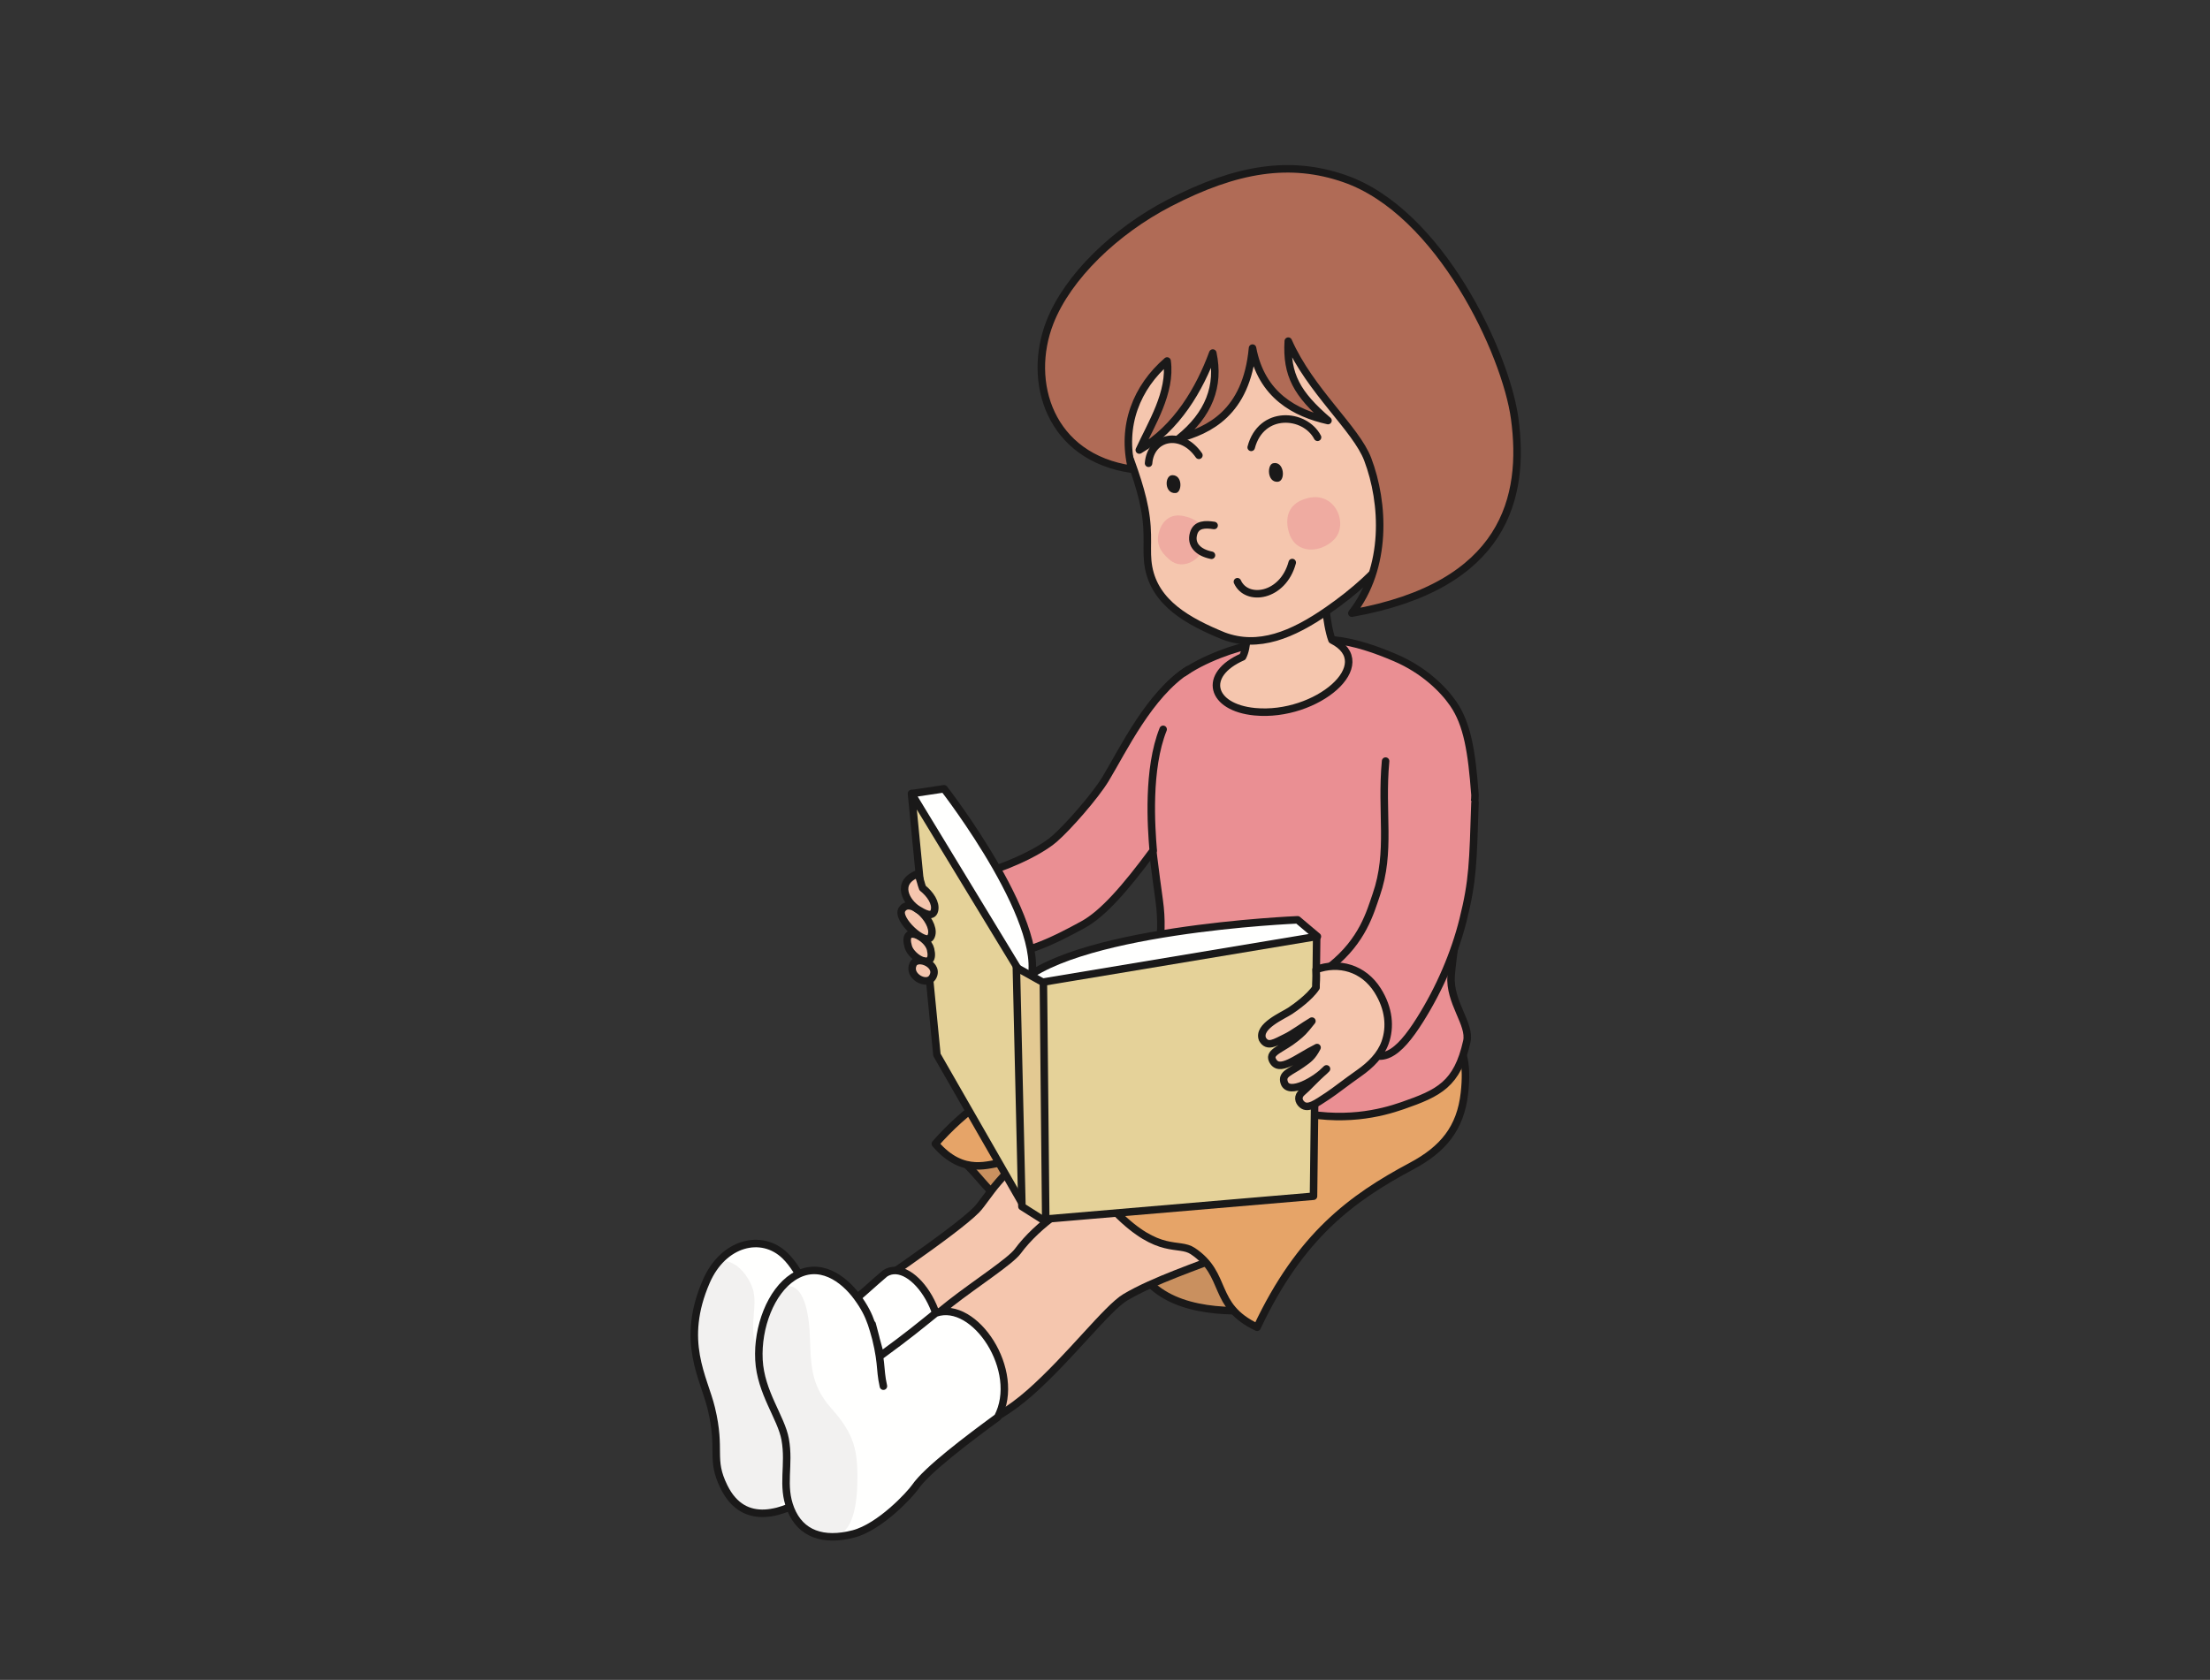<?xml version="1.0" encoding="UTF-8"?>
<!DOCTYPE svg PUBLIC "-//W3C//DTD SVG 1.1//EN" "http://www.w3.org/Graphics/SVG/1.1/DTD/svg11.dtd">
<svg version="1.1" xmlns="http://www.w3.org/2000/svg" xmlns:xlink="http://www.w3.org/1999/xlink" x="0" y="0" width="1669" height="1269" viewBox="0, 0, 1669, 1269">
  <rect x="0" y="0" width="1669" height="1269" fill="#333333" stroke="none"/>
  <g id="Layer_1">
    <path d="M1060.96,860.45 C1048.88,889.138 1014.52,907.779 983.561,936.044 C965.318,952.708 965.545,981.372 943.959,990.052 C909.764,991.251 869.967,985.966 855.764,950.45 C850.967,938.447 823.092,889.111 785.561,894.654 C729.842,902.868 823.748,926.552 778.361,916.251 C748.584,909.49 744.166,891.052 724.361,874.849 C746.568,849.654 764.084,828.501 796.361,811.251 C829.76,793.415 861.166,778.849 867.166,734.45 C881.568,787.251 920.428,757.685 947.561,770.45 C978.166,784.849 1041.9,799.204 1078.96,777.654 C1081.36,820.849 1071.26,835.99 1060.96,860.45" fill="#C9905F"/>
    <path d="M1060.96,860.45 C1048.88,889.138 1014.52,907.779 983.561,936.044 C965.318,952.708 965.545,981.372 943.959,990.052 C909.764,991.251 869.967,985.966 855.764,950.45 C850.967,938.447 823.092,889.111 785.561,894.654 C729.842,902.868 823.748,926.552 778.361,916.251 C748.584,909.49 744.166,891.052 724.361,874.849 C746.568,849.654 764.084,828.501 796.361,811.251 C829.76,793.415 861.166,778.849 867.166,734.45 C881.568,787.251 920.428,757.685 947.561,770.45 C978.166,784.849 1041.9,799.204 1078.96,777.654 C1081.36,820.849 1071.26,835.99 1060.96,860.45 z" fill-opacity="0" stroke="#1A1919" stroke-width="5.669" stroke-linecap="round" stroke-linejoin="round"/>
    <path d="M925.83,792.618 C879.975,814.509 840.635,821.911 801.631,846.138 C790.982,852.747 769.951,874.497 753.904,892.954 C747.053,900.829 741.482,909.786 737.404,913.954 C721.842,929.857 652.459,976.958 626.404,993.454 C617.943,998.81 665.768,1037.36 696.248,1030.68 C734.65,1022.28 774.307,962.654 795.084,950.329 C816.588,937.575 839.908,933.443 863.467,923.966 C921.857,900.49 962.154,895.896 980.381,842.939 C998.326,790.79 977.51,767.95 925.83,792.618" fill="#F5C6AE"/>
    <path d="M925.83,792.618 C879.975,814.509 840.635,821.911 801.631,846.138 C790.982,852.747 769.951,874.497 753.904,892.954 C747.053,900.829 741.482,909.786 737.404,913.954 C721.842,929.857 652.459,976.958 626.404,993.454 C617.943,998.81 665.768,1037.36 696.248,1030.68 C734.65,1022.28 774.307,962.654 795.084,950.329 C816.588,937.575 839.908,933.443 863.467,923.966 C921.857,900.49 962.154,895.896 980.381,842.939 C998.326,790.79 977.51,767.95 925.83,792.618 z" fill-opacity="0" stroke="#1A1919" stroke-width="5.669" stroke-linecap="round" stroke-linejoin="round"/>
    <path d="M546.764,1123.25 C536.139,1101.71 544.967,1096.25 537.166,1063.85 C531.518,1040.4 513.654,1013.37 533.404,967.954 C546.143,938.658 575.111,931.286 592.959,948.654 C604.857,960.22 613.924,984.783 612.904,1000.954 C635.107,992.552 652.631,977.247 666.904,963.454 C687.904,946.204 723.436,999.935 705.002,1034.85 C682.314,1051.46 665.814,1055.83 656.041,1067.85 C640.436,1087.01 637.139,1113.84 614.561,1128.65 C591.506,1143.78 561.904,1153.95 546.764,1123.25" fill="#FFFFFE"/>
    <path d="M546.764,1123.25 C536.139,1101.71 544.967,1096.25 537.166,1063.86 C530.885,1037.79 520.525,1015.99 526.607,988.388 C528.822,978.337 532.615,954.708 545.299,952.888 C556.623,951.267 567.096,966.384 569.068,975.786 C571.365,986.728 567.264,998.966 569.369,1009.95 C571.49,1021.04 578.744,1030.25 584.451,1039.97 C600.014,1066.44 615.963,1101.92 595.42,1129.81 C581.084,1149.29 557.334,1144.67 546.764,1123.25" fill="#F2F1F0"/>
    <path d="M546.764,1123.25 C536.139,1101.71 544.967,1096.25 537.166,1063.85 C531.518,1040.4 513.654,1013.37 533.404,967.954 C546.143,938.658 575.111,931.286 592.959,948.654 C604.857,960.22 615.424,984.783 614.404,1000.954 C636.607,992.552 648.904,978.454 668.404,961.954 C689.404,948.454 723.436,999.935 705.002,1034.85 C682.314,1051.46 665.814,1055.83 656.041,1067.85 C640.436,1087.01 637.139,1113.84 614.561,1128.65 C591.506,1143.78 561.904,1153.95 546.764,1123.25 z" fill-opacity="0" stroke="#1A1919" stroke-width="5.669" stroke-linecap="round" stroke-linejoin="round"/>
    <path d="M966.717,833.915 C920.861,855.818 876.967,877.552 834.904,895.954 C810.904,906.454 783.904,924.454 768.541,945.314 C763.045,952.767 736.373,970.005 717.904,984.454 C691.982,1004.73 672.834,1023.51 668.99,1037.05 C666.248,1046.68 702.893,1084.93 733.361,1078.25 C746.193,1075.44 762.916,1065.18 777.904,1051.95 C807.787,1025.58 836.064,988.158 849.904,979.954 C871.408,967.204 904.338,956.423 927.904,946.954 C986.287,923.482 1003.03,937.2 1021.27,884.236 C1039.21,832.087 1018.4,809.247 966.717,833.915" fill="#F5C6AE"/>
    <path d="M966.717,833.915 C920.861,855.818 876.967,877.552 834.904,895.954 C810.904,906.454 783.904,924.454 768.541,945.314 C763.045,952.767 736.373,970.005 717.904,984.454 C691.982,1004.73 672.834,1023.51 668.99,1037.05 C666.248,1046.68 702.893,1084.93 733.361,1078.25 C746.193,1075.44 762.916,1065.18 777.904,1051.95 C807.787,1025.58 836.064,988.158 849.904,979.954 C871.408,967.204 904.338,956.423 927.904,946.954 C986.287,923.482 1003.03,937.2 1021.27,884.236 C1039.21,832.087 1018.4,809.247 966.717,833.915 z" fill-opacity="0" stroke="#1A1919" stroke-width="5.669" stroke-linecap="round" stroke-linejoin="round"/>
    <path d="M597.166,1140.06 C589.967,1122.06 596.561,1107.05 592.959,1087.25 C589.971,1070.8 574.443,1051.94 573.166,1027.25 C571.881,1002.56 582.166,975.654 598.982,964.716 C618.615,951.947 637.268,966.013 647.334,979.779 C658.408,994.896 659.088,1003.36 664.994,1024.17 C687.67,1007.56 692.768,1003.08 706.689,991.919 C736.186,981.755 771.881,1035.69 753.447,1070.61 C730.764,1087.22 700.01,1110.45 691.232,1123.22 C687.26,1128.97 664.561,1153.55 644.51,1158.76 C621.764,1164.65 604.643,1158.74 597.166,1140.06" fill="#FFFFFE"/>
    <path d="M597.166,1140.06 C589.967,1122.06 596.561,1107.05 592.959,1087.25 C589.971,1070.8 574.443,1051.94 573.166,1027.25 C572.568,1015.83 577.127,969.29 596.65,971.634 C608.393,973.044 610.947,996.529 611.404,1005.45 C612.615,1029.29 611.146,1045.09 627.834,1063.92 C645.365,1083.71 648.186,1095.51 647.404,1122.44 C647.107,1132.8 645.213,1152.35 635.24,1158.51 C621.189,1167.2 602.451,1153.27 597.166,1140.06" fill="#F2F1F0"/>
    <path d="M597.166,1140.06 C589.967,1122.06 596.561,1107.05 592.959,1087.25 C589.971,1070.8 574.443,1051.94 573.166,1027.25 C571.881,1002.56 582.166,975.654 598.982,964.716 C618.615,951.947 637.268,966.013 647.334,979.779 C658.408,994.896 659.088,1003.36 664.994,1024.17 C687.67,1007.56 692.768,1003.08 706.689,991.919 C736.186,981.755 771.881,1035.69 753.447,1070.61 C730.764,1087.22 700.01,1110.45 691.232,1123.22 C687.26,1128.97 664.561,1153.55 644.51,1158.76 C621.764,1164.65 604.643,1158.74 597.166,1140.06 z M658.666,1000.325 C667.01,1030.32 663.865,1032.52 667.15,1047.15" fill-opacity="0" stroke="#1A1919" stroke-width="5.669" stroke-linecap="round" stroke-linejoin="round"/>
    <path d="M1105.96,825.654 C1103,852.314 1089.86,868.181 1065.9,880.954 C1020.9,904.954 981.904,933.454 949.361,1002.65 C914.58,986.216 927.764,963.052 900.764,945.052 C890.006,937.884 875.561,948.654 843.166,916.251 C810.061,883.146 786.764,878.45 756.764,878.45 C748.104,878.45 727.959,889.251 706.361,864.052 C728.568,838.857 757.256,817.13 792.764,808.251 C840.764,796.251 866.561,747.654 868.361,722.45 C882.764,775.251 915.635,791.283 942.764,804.052 C973.361,818.447 1056.76,839.447 1079.57,765.654 C1092.55,782.966 1110.76,782.447 1105.96,825.654" fill="#E6A468"/>
    <path d="M1105.96,825.654 C1103,852.314 1089.86,868.181 1065.9,880.954 C1020.9,904.954 981.904,933.454 949.361,1002.65 C914.58,986.216 927.764,963.052 900.764,945.052 C890.006,937.884 875.561,948.654 843.166,916.251 C810.061,883.146 786.764,878.45 756.764,878.45 C748.104,878.45 727.959,889.251 706.361,864.052 C728.568,838.857 757.256,817.13 792.764,808.251 C840.764,796.251 866.561,747.654 868.361,722.45 C882.764,775.251 915.635,791.283 942.764,804.052 C973.361,818.447 1056.76,839.447 1079.57,765.654 C1092.55,782.966 1110.76,782.447 1105.96,825.654 z" fill-opacity="0" stroke="#1A1919" stroke-width="5.669" stroke-linecap="round" stroke-linejoin="round"/>
    <path d="M975.154,838.954 C918.646,825.091 849.4,824.458 825.166,820.849 C782.803,814.552 830.51,812.849 850.361,778.857 C856.982,767.517 861.396,760.591 865.959,748.849 C872.99,730.771 879.588,709.943 875.404,679.954 C869.6,638.294 863.791,589.075 865.959,566.447 C868.408,540.958 858.447,542.411 885.904,514.954 C899.404,501.454 926.92,491.236 941.404,487.954 C967.736,481.99 986.545,481.368 1007.4,483.454 C1023.14,485.025 1039.02,490.575 1053.9,496.954 C1074.9,505.954 1089.64,520.24 1097.4,531.454 C1108.21,547.052 1111.5,568.052 1113.9,600.454 C1114.6,609.81 1097.86,710.751 1095.9,736.954 C1094.39,757.286 1110.66,773.599 1107.76,786.654 C1100.56,819.052 1086.76,825.654 1059.17,835.251 C1043.15,840.818 1014.03,848.493 975.154,838.954" fill="#EA8F93"/>
    <path d="M975.154,838.954 C918.646,825.091 849.4,824.458 825.166,820.849 C782.803,814.552 830.51,812.849 850.361,778.857 C856.982,767.517 861.396,760.591 865.959,748.849 C872.99,730.771 879.588,709.943 875.404,679.954 C869.6,638.294 863.791,589.075 865.959,566.447 C868.408,540.958 858.447,542.411 885.904,514.954 C899.404,501.454 926.92,491.236 941.404,487.954 C967.736,481.99 986.545,481.368 1007.4,483.454 C1023.14,485.025 1039.02,490.575 1053.9,496.954 C1074.9,505.954 1089.64,520.24 1097.4,531.454 C1108.21,547.052 1111.5,568.052 1113.9,600.454 C1114.6,609.81 1097.86,710.751 1095.9,736.954 C1094.39,757.286 1110.66,773.599 1107.76,786.654 C1100.56,819.052 1086.76,825.654 1059.17,835.251 C1043.15,840.818 1014.03,848.493 975.154,838.954 z" fill-opacity="0" stroke="#1A1919" stroke-width="5.669" stroke-linecap="round" stroke-linejoin="round"/>
    <path d="M983.65,385.251 C965.557,380.083 945.186,402.669 939.166,417.654 C938.896,443.447 945.904,482.2 938.404,496.204 C907.654,509.704 914.404,534.454 947.561,537.654 C994.256,542.154 1041.9,501.454 1005.9,483.454 C1001.4,471.454 999.529,444.501 999.166,432.052 C998.814,420.075 985.549,385.802 983.65,385.251" fill="#F5C6AE"/>
    <path d="M983.65,385.251 C965.557,380.083 945.186,402.669 939.166,417.654 C938.896,443.447 945.904,482.2 938.404,496.204 C907.654,509.704 914.404,534.454 947.561,537.654 C994.256,542.154 1041.9,501.454 1005.9,483.454 C1001.4,471.454 999.529,444.501 999.166,432.052 C998.814,420.075 985.549,385.802 983.65,385.251 z" fill-opacity="0" stroke="#1A1919" stroke-width="5.669" stroke-linecap="round" stroke-linejoin="round"/>
    <path d="M1077.14,249.103 C1026.24,128.583 858.787,170.212 835.936,291.126 C833.439,304.31 857.662,348.083 864.4,383.95 C868.303,404.669 865.033,415.544 867.4,428.458 C872.404,455.704 897.225,469.388 924.154,480.454 C950.404,490.204 975.904,479.704 1002.9,460.954 C1043.17,432.993 1071.59,398.818 1077.15,361.204 C1079.82,343.193 1086,270.091 1077.14,249.103" fill="#F5C6AE"/>
    <path d="M1077.14,249.103 C1026.24,128.583 858.787,170.212 835.936,291.126 C833.439,304.31 857.662,348.083 864.4,383.95 C868.303,404.669 865.033,415.544 867.4,428.458 C872.404,455.704 897.225,469.388 924.154,480.454 C950.404,490.204 975.904,479.704 1002.9,460.954 C1043.17,432.993 1071.59,398.818 1077.15,361.204 C1079.82,343.193 1086,270.091 1077.14,249.103 z M867.4,349.954 C868.9,329.95 891.904,324.454 905.404,343.954 M944.908,337.954 C952.408,309.454 985.408,311.95 995.018,330.337" fill-opacity="0" stroke="#1A1919" stroke-width="5.669" stroke-linecap="round" stroke-linejoin="round"/>
    <path d="M885.4,358.954 C893.404,358.954 892.666,372.075 887.908,372.454 C879.166,373.158 879.318,358.954 885.4,358.954" fill="#1A1919"/>
    <path d="M961.408,349.954 C969.904,347.95 971.217,363.56 964.9,363.958 C956.904,364.45 956.791,351.044 961.408,349.954" fill="#1A1919"/>
    <path d="M934.498,439.45 C941.404,454.954 968.908,450.958 975.904,424.954" fill-opacity="0" stroke="#1A1919" stroke-width="5.669" stroke-linecap="round" stroke-linejoin="round"/>
    <path d="M875.404,401.458 C877.514,394.392 883.225,387.314 894.4,389.95 C906.705,392.857 913.115,400.544 910.408,410.95 C907.342,422.716 893.486,431.443 883.408,422.95 C875.252,416.091 872.979,409.591 875.404,401.458" fill="#EFABA1"/>
    <path d="M987.904,376.204 C1008.9,371.2 1018.65,396.454 1007.4,407.704 C997.268,417.841 978.904,418.954 973.572,402.794 C971.381,396.169 969.119,380.681 987.904,376.204" fill="#EFABA1"/>
    <path d="M915.904,266.704 C906.029,293.552 888.904,323.458 860.404,339.958 C869.404,320.189 884.639,296.564 881.404,272.704 C858.705,292.318 846.447,321.38 854.744,354.478 C792.787,345.536 775.279,288.501 792.904,243.454 C806.404,208.954 842.404,174.454 882.904,153.454 C934.338,126.783 974.768,120.841 1015.41,134.958 C1087.41,159.958 1137.25,267.091 1143.9,316.204 C1151.9,375.208 1137.08,442.509 1020.9,463.204 C1047.9,428.704 1045.41,379.954 1032.9,346.954 C1024.14,323.822 989.404,295.204 972.904,257.704 C971.404,283.204 979.6,297.736 1002.9,317.704 C978.459,312.173 952.654,298.954 945.904,262.954 C941.404,312.454 912.154,325.204 890.404,331.204 C912.904,313.204 921.236,291.607 915.904,266.704" fill="#B06B56"/>
    <path d="M915.904,266.704 C906.029,293.552 888.904,323.458 860.404,339.958 C869.404,320.189 884.639,296.564 881.404,272.704 C858.705,292.318 846.447,321.38 854.744,354.478 C792.787,345.536 775.279,288.501 792.904,243.454 C806.404,208.954 842.404,174.454 882.904,153.454 C934.338,126.783 974.768,120.841 1015.41,134.958 C1087.41,159.958 1137.25,267.091 1143.9,316.204 C1151.9,375.208 1137.08,442.509 1020.9,463.204 C1047.9,428.704 1045.41,379.954 1032.9,346.954 C1024.14,323.822 989.404,295.204 972.904,257.704 C971.404,283.204 979.6,297.736 1002.9,317.704 C978.459,312.173 952.654,298.954 945.904,262.954 C941.404,312.454 912.154,325.204 890.404,331.204 C912.904,313.204 921.236,291.607 915.904,266.704 z" fill-opacity="0" stroke="#1A1919" stroke-width="5.669" stroke-linecap="round" stroke-linejoin="round"/>
    <path d="M914.908,419.458 C904.9,417.454 898.904,411.454 901.408,402.958 C903.498,395.822 910.408,395.958 916.9,396.958" fill="#F5C6AE"/>
    <path d="M914.908,419.458 C904.9,417.454 898.904,411.454 901.408,402.958 C903.498,395.822 910.408,395.958 916.9,396.958" fill-opacity="0" stroke="#1A1919" stroke-width="5.669" stroke-linecap="round" stroke-linejoin="round"/>
    <path d="M897.154,505.954 C867.904,524.704 848.295,566.294 834.904,588.454 C827.123,601.333 806.65,624.689 796.361,633.654 C783.646,644.732 755.404,656.751 737.404,660.958 C722.791,664.368 746.592,669.665 740.967,682.65 C737.709,690.154 746.182,710.7 747.4,718.954 C766.502,725.458 795.682,710.658 817.959,698.45 C832.912,690.267 849.904,670.954 870.904,642.454 C869.404,624.454 866.404,580.954 878.404,550.954" fill="#EA8F93"/>
    <path d="M897.154,505.954 C867.904,524.704 848.295,566.294 834.904,588.454 C827.123,601.333 806.65,624.689 796.361,633.654 C783.646,644.732 755.404,656.751 737.404,660.958 C722.791,664.368 746.592,669.665 740.967,682.65 C737.709,690.154 746.182,710.7 747.4,718.954 C766.502,725.458 795.682,710.658 817.959,698.45 C832.912,690.267 849.904,670.954 870.904,642.454 C869.404,624.454 866.404,580.954 878.404,550.954" fill-opacity="0" stroke="#1A1919" stroke-width="5.669" stroke-linecap="round" stroke-linejoin="round"/>
    <path d="M704.561,653.45 L688.967,599.45 L712.959,595.849 C712.959,595.849 796.947,704.06 776.404,745.954 C774.6,771.15 704.561,653.45 704.561,653.45" fill="#FFFFFE"/>
    <path d="M704.561,653.45 L688.967,599.45 L712.959,595.849 C712.959,595.849 796.947,704.06 776.404,745.954 C774.6,771.15 704.561,653.45 704.561,653.45 z" fill-opacity="0" stroke="#1A1919" stroke-width="5.669" stroke-linecap="round" stroke-linejoin="round"/>
    <path d="M765.764,747.052 C803.561,702.052 979.959,694.849 979.959,694.849 L994.9,707.458 L823.361,790.251 C823.361,790.251 769.361,804.654 765.764,747.052" fill="#FFFFFE"/>
    <path d="M765.764,747.052 C803.561,702.052 979.959,694.849 979.959,694.849 L994.9,707.458 L823.361,790.251 C823.361,790.251 769.361,804.654 765.764,747.052 z" fill-opacity="0" stroke="#1A1919" stroke-width="5.669" stroke-linecap="round" stroke-linejoin="round"/>
    <path d="M688.361,599.45 L707.561,796.849 L772.959,910.849 L774.764,741.654 L688.361,599.45" fill="#E5D299"/>
    <path d="M688.361,599.45 L707.561,796.849 L772.959,910.849 L774.764,741.654 L688.361,599.45 z" fill-opacity="0" stroke="#1A1919" stroke-width="5.669" stroke-linecap="round" stroke-linejoin="round"/>
    <path d="M778.361,743.45 L994.361,707.45 L991.959,903.654 L787.967,921.052 L778.361,743.45" fill="#E5D299"/>
    <path d="M778.361,743.45 L994.361,707.45 L991.959,903.654 L787.967,921.052 L778.361,743.45 z" fill-opacity="0" stroke="#1A1919" stroke-width="5.669" stroke-linecap="round" stroke-linejoin="round"/>
    <path d="M767.561,730.849 L771.764,911.45 L789.764,922.849 L787.967,742.251 L767.561,730.849" fill="#E3C992"/>
    <path d="M767.561,730.849 L771.764,911.45 L789.764,922.849 L787.967,742.251 L767.561,730.849 z" fill-opacity="0" stroke="#1A1919" stroke-width="5.669" stroke-linecap="round" stroke-linejoin="round"/>
    <path d="M1046.4,574.954 C1042.77,614.118 1050.71,643.271 1039.36,675.95 C1034.78,689.177 1029.17,710.447 1005.17,729.654 C997.373,751.036 1001.54,745.935 1006.91,769.74 C1012.85,796.052 1025.21,760.341 1025.4,787.954 C1041.9,807.454 1056.15,796.204 1072.36,770.447 C1087.46,746.458 1098.64,720.009 1104.9,694.954 C1112.4,664.954 1112.4,651.454 1113.9,606.454" fill="#EA8F93"/>
    <path d="M1046.4,574.954 C1042.77,614.118 1050.71,643.271 1039.36,675.95 C1034.78,689.177 1029.17,710.447 1005.17,729.654 C997.373,751.036 1001.54,745.935 1006.91,769.74 C1012.85,796.052 1025.21,760.341 1025.4,787.954 C1041.9,807.454 1056.15,796.204 1072.36,770.447 C1087.46,746.458 1098.64,720.009 1104.9,694.954 C1112.4,664.954 1112.4,651.454 1113.9,606.454" fill-opacity="0" stroke="#1A1919" stroke-width="5.669" stroke-linecap="round" stroke-linejoin="round"/>
    <path d="M983.404,825.079 C979.736,828.177 980.521,832.052 983.404,834.454 C987.904,838.204 994.029,833.505 1002.9,827.704 C1007.78,824.517 1016.97,817.251 1026.15,810.829 C1035.34,804.408 1042.65,796.954 1046.03,787.579 C1050.22,775.911 1049.03,761.896 1040.4,748.204 C1029.74,731.259 1011,726.154 993.904,732.454 C994.498,739.607 993.717,742.65 993.904,745.954 C989.029,753.454 977.768,761.341 974.404,763.579 C968.779,767.329 949.654,775.204 953.404,784.954 C957.154,791.704 963.232,787.392 970.654,783.829 C976.9,780.829 984.154,775.204 990.764,771.349 C984.154,779.704 983.346,780.286 978.529,784.204 C968.557,792.314 958.092,794.638 960.904,800.704 C965.779,811.204 979.045,799.083 994.654,791.329 C990.904,798.454 988.479,800.013 982.9,803.95 C974.322,810.021 967.561,811.181 969.904,817.954 C973.279,827.704 993.787,816.021 1001.78,807.454 C990.775,817.45 988.279,820.954 983.404,825.079" fill="#F5C6AE"/>
    <path d="M983.404,825.079 C979.736,828.177 980.521,832.052 983.404,834.454 C987.904,838.204 994.029,833.505 1002.9,827.704 C1007.78,824.517 1016.97,817.251 1026.15,810.829 C1035.34,804.408 1042.65,796.954 1046.03,787.579 C1050.22,775.911 1049.03,761.896 1040.4,748.204 C1029.74,731.259 1011,726.154 993.904,732.454 C994.498,739.607 993.717,742.65 993.904,745.954 C989.029,753.454 977.768,761.341 974.404,763.579 C968.779,767.329 949.654,775.204 953.404,784.954 C957.154,791.704 963.232,787.392 970.654,783.829 C976.9,780.829 984.154,775.204 990.764,771.349 C984.154,779.704 983.346,780.286 978.529,784.204 C968.557,792.314 958.092,794.638 960.904,800.704 C965.779,811.204 979.045,799.083 994.654,791.329 C990.904,798.454 988.479,800.013 982.9,803.95 C974.322,810.021 967.561,811.181 969.904,817.954 C973.279,827.704 993.787,816.021 1001.78,807.454 C990.775,817.45 988.279,820.954 983.404,825.079 z" fill-opacity="0" stroke="#1A1919" stroke-width="5.669" stroke-linecap="round" stroke-linejoin="round"/>
    <path d="M685.959,715.251 C680.791,697.591 700.549,707.646 702.764,717.056 C706.686,733.673 688.576,724.181 685.959,715.251" fill="#F5C6AE"/>
    <path d="M685.959,715.251 C680.791,697.591 700.549,707.646 702.764,717.056 C706.686,733.673 688.576,724.181 685.959,715.251 z" fill-opacity="0" stroke="#1A1919" stroke-width="5.669" stroke-linecap="round" stroke-linejoin="round"/>
    <path d="M689.561,728.447 C692.865,721.275 710.557,729.052 703.959,738.654 C699.576,745.04 685.467,737.329 689.561,728.447" fill="#F5C6AE"/>
    <path d="M689.561,728.447 C692.865,721.275 710.557,729.052 703.959,738.654 C699.576,745.04 685.467,737.329 689.561,728.447 z" fill-opacity="0" stroke="#1A1919" stroke-width="5.669" stroke-linecap="round" stroke-linejoin="round"/>
    <path d="M681.166,687.052 C687.834,676.45 708.764,698.45 702.764,708.056 C698.721,714.525 676.576,694.341 681.166,687.052" fill="#F5C6AE"/>
    <path d="M681.166,687.052 C687.834,676.45 708.764,698.45 702.764,708.056 C698.721,714.525 676.576,694.341 681.166,687.052 z" fill-opacity="0" stroke="#1A1919" stroke-width="5.669" stroke-linecap="round" stroke-linejoin="round"/>
    <path d="M705.756,687.646 C704.357,693.947 696.998,689.388 693.154,687.052 C684.537,681.794 675.764,666.654 693.166,660.052 C695.229,664.908 695.561,667.849 696.764,670.849 C702.764,675.654 706.959,682.251 705.756,687.646" fill="#F5C6AE"/>
    <path d="M705.756,687.646 C704.357,693.947 696.998,689.388 693.154,687.052 C684.537,681.794 675.764,666.654 693.166,660.052 C695.229,664.908 695.561,667.849 696.764,670.849 C702.764,675.654 706.959,682.251 705.756,687.646 z" fill-opacity="0" stroke="#1A1919" stroke-width="5.669" stroke-linecap="round" stroke-linejoin="round"/>
  </g>
</svg>

